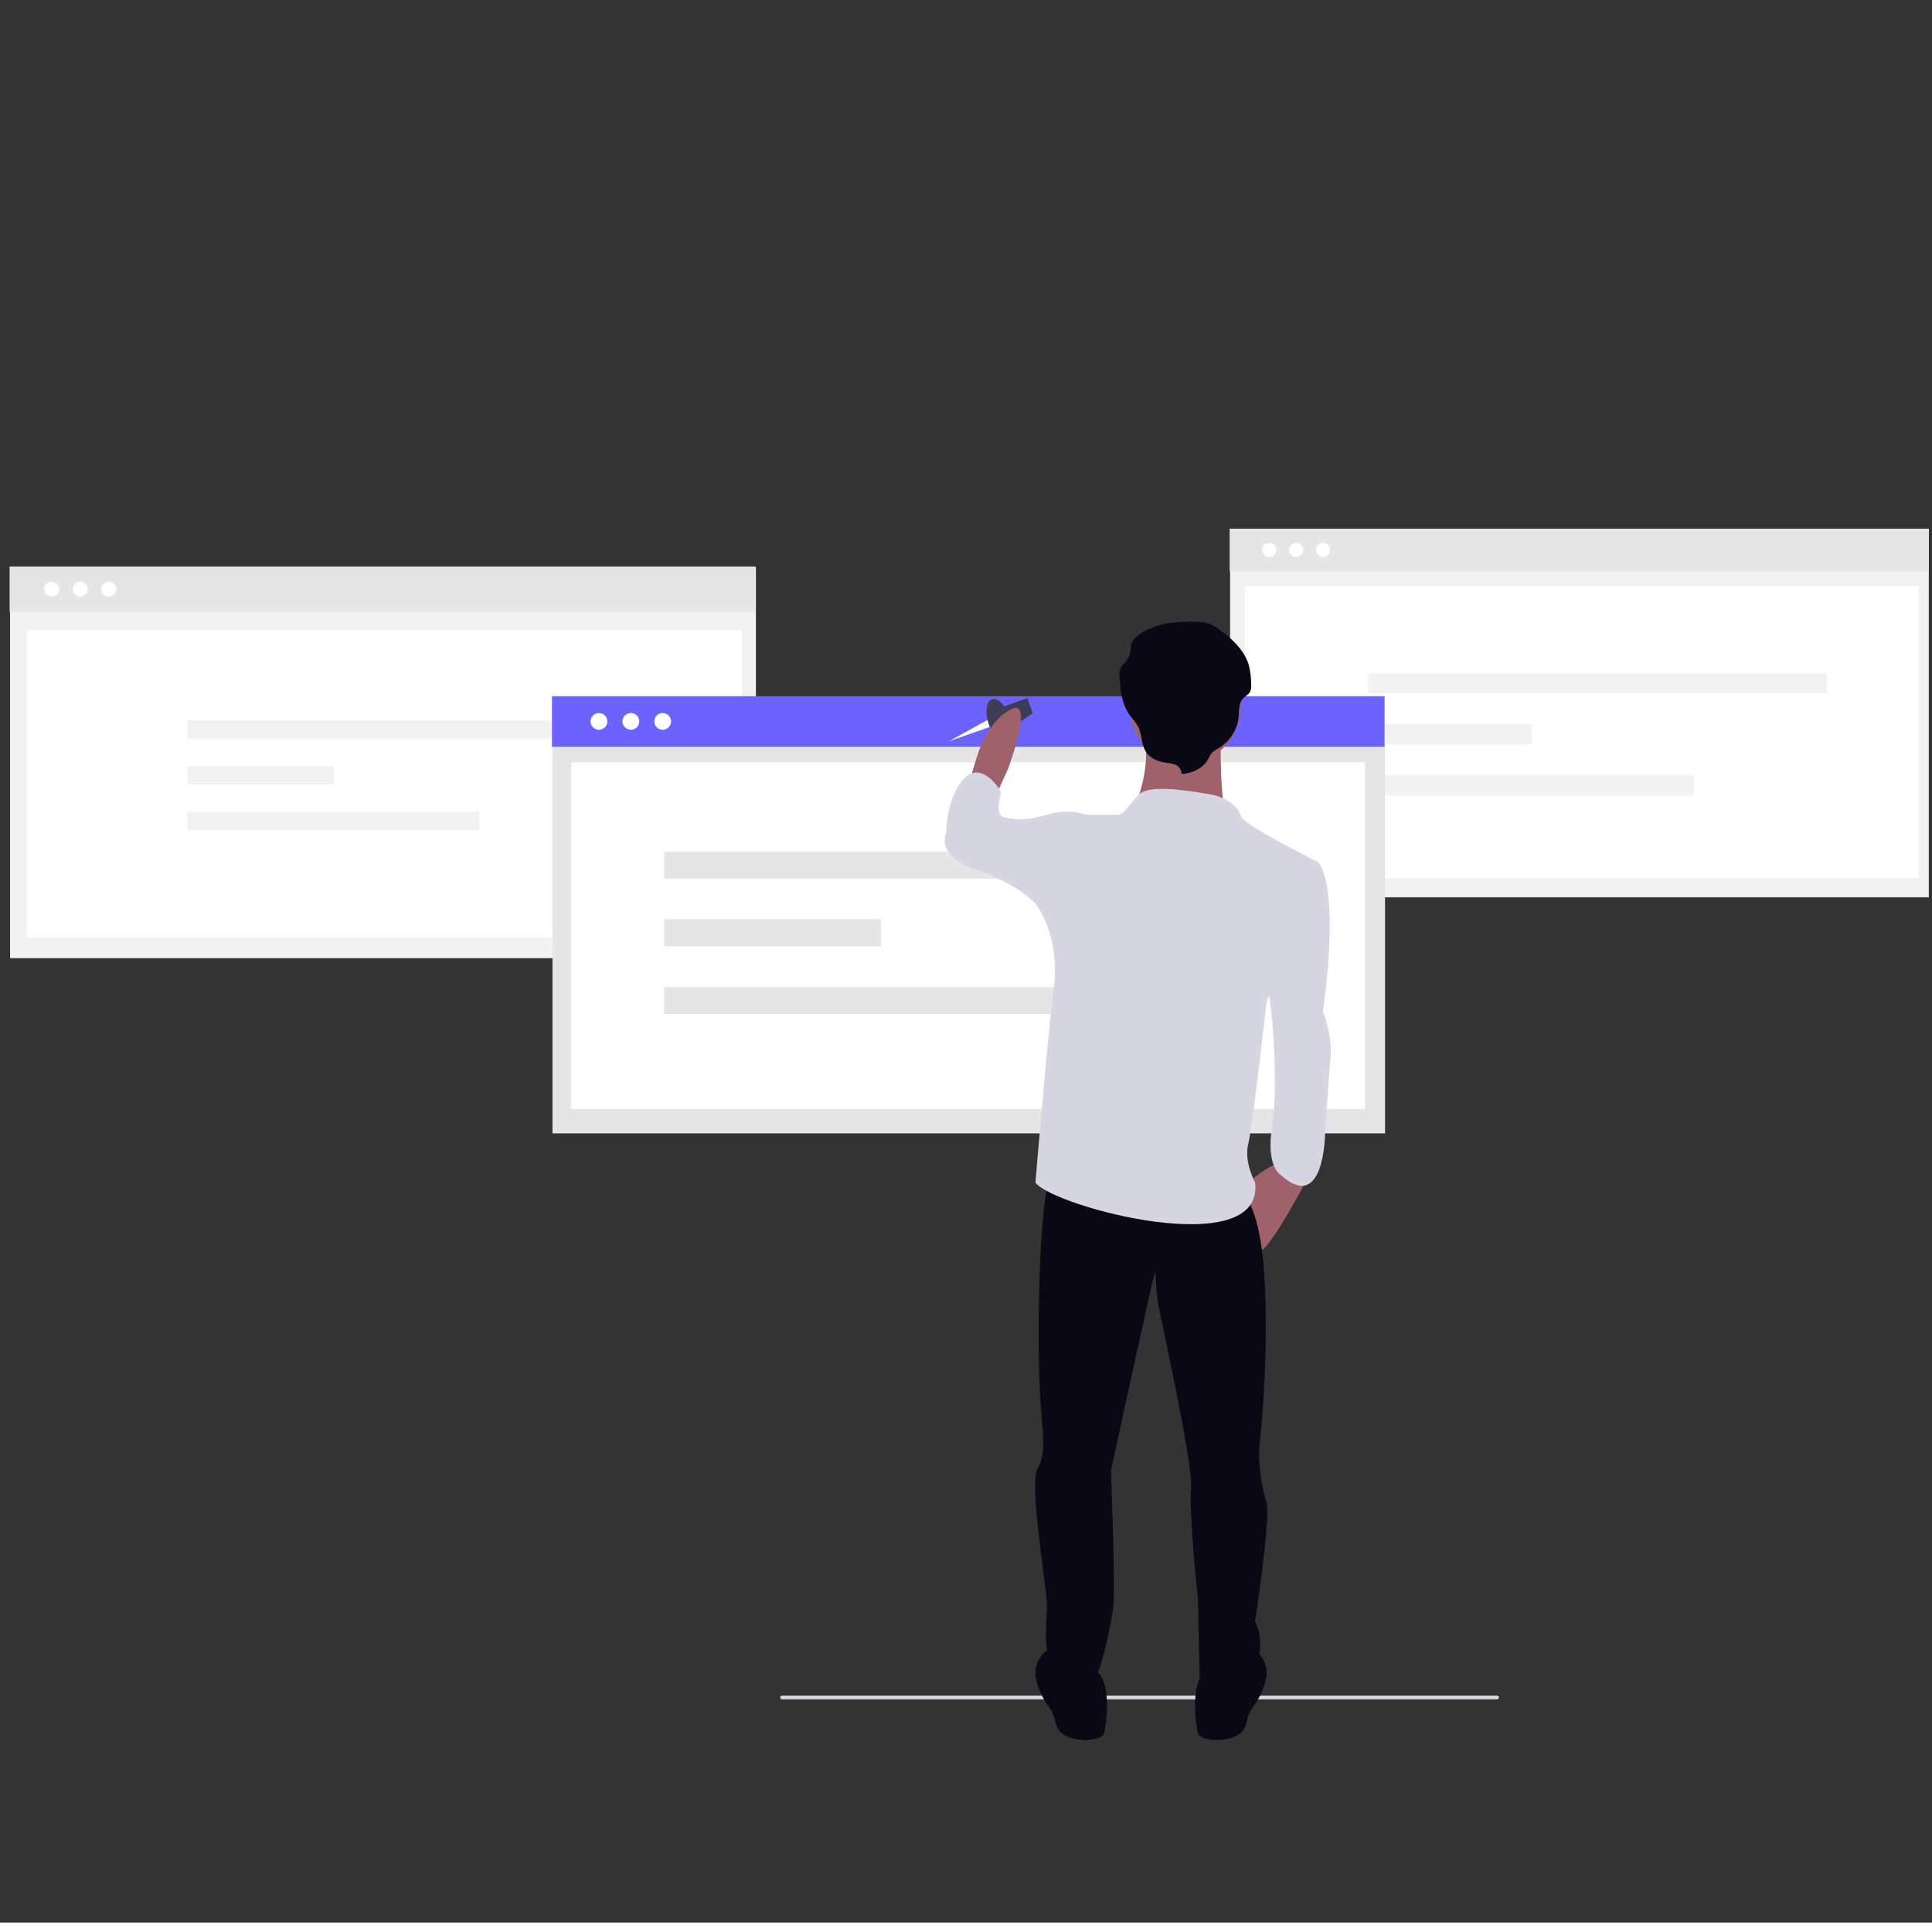<svg width="201" height="200" viewBox="0 0 201 200" fill="none" xmlns="http://www.w3.org/2000/svg">
<rect x="0" y="0" width="201" height="200" fill="#333333" stroke="none"/>
<g clip-path="url(#clip0_2088_2573)">
<g clip-path="url(#clip1_2088_2573)">
<path d="M200.999 55.059H127.977V93.338H200.999V55.059Z" fill="#F2F2F2"/>
<path d="M200.955 55H127.933V59.438H200.955V55Z" fill="#E6E6E6"/>
<path d="M199.633 60.98H129.517V91.389H199.633V60.98Z" fill="white"/>
<path d="M134.852 57.941C135.258 57.941 135.588 57.613 135.588 57.207C135.588 56.802 135.258 56.473 134.852 56.473C134.446 56.473 134.117 56.802 134.117 57.207C134.117 57.613 134.446 57.941 134.852 57.941Z" fill="white"/>
<path d="M137.643 57.941C138.049 57.941 138.378 57.613 138.378 57.207C138.378 56.802 138.049 56.473 137.643 56.473C137.237 56.473 136.908 56.802 136.908 57.207C136.908 57.613 137.237 57.941 137.643 57.941Z" fill="white"/>
<path d="M132.054 57.941C132.46 57.941 132.789 57.613 132.789 57.207C132.789 56.802 132.46 56.473 132.054 56.473C131.648 56.473 131.319 56.802 131.319 57.207C131.319 57.613 131.648 57.941 132.054 57.941Z" fill="white"/>
<path d="M190.066 70.006H142.317V72.131H190.066V70.006Z" fill="#F2F2F2"/>
<path d="M159.342 75.317H142.317V77.442H159.342V75.317Z" fill="#F2F2F2"/>
<path d="M176.233 80.629H142.317V82.754H176.233V80.629Z" fill="#F2F2F2"/>
<path d="M78.643 58.995H1.047V99.672H78.643V58.995Z" fill="#F2F2F2"/>
<path d="M78.596 58.932H1V63.648H78.596V58.932Z" fill="#E6E6E6"/>
<path d="M77.191 65.56H2.802V97.528H77.191V65.56Z" fill="white"/>
<path d="M8.353 62.058C8.784 62.058 9.134 61.709 9.134 61.278C9.134 60.847 8.784 60.498 8.353 60.498C7.921 60.498 7.571 60.847 7.571 61.278C7.571 61.709 7.921 62.058 8.353 62.058Z" fill="white"/>
<path d="M11.319 62.058C11.75 62.058 12.1 61.709 12.1 61.278C12.1 60.847 11.75 60.498 11.319 60.498C10.887 60.498 10.537 60.847 10.537 61.278C10.537 61.709 10.887 62.058 11.319 62.058Z" fill="white"/>
<path d="M5.379 62.058C5.811 62.058 6.161 61.709 6.161 61.278C6.161 60.847 5.811 60.498 5.379 60.498C4.948 60.498 4.598 60.847 4.598 61.278C4.598 61.709 4.948 62.058 5.379 62.058Z" fill="white"/>
<path d="M62.259 74.928H19.483V76.831H62.259V74.928Z" fill="#F2F2F2"/>
<path d="M34.735 79.686H19.483V81.589H34.735V79.686Z" fill="#F2F2F2"/>
<path d="M49.867 84.445H19.483V86.348H49.867V84.445Z" fill="#F2F2F2"/>
<path d="M144.096 72.492H57.479V117.898H144.096V72.492Z" fill="#E6E6E6"/>
<path d="M144.043 72.422H57.426V77.685H144.043V72.422Z" fill="#6C63FF"/>
<path d="M142.012 79.302H59.423V115.364H142.012V79.302Z" fill="white"/>
<path d="M65.634 75.911C66.116 75.911 66.506 75.521 66.506 75.04C66.506 74.559 66.116 74.169 65.634 74.169C65.152 74.169 64.762 74.559 64.762 75.04C64.762 75.521 65.152 75.911 65.634 75.911Z" fill="white"/>
<path d="M68.944 75.911C69.426 75.911 69.816 75.521 69.816 75.04C69.816 74.559 69.426 74.169 68.944 74.169C68.463 74.169 68.072 74.559 68.072 75.04C68.072 75.521 68.463 75.911 68.944 75.911Z" fill="white"/>
<path d="M62.315 75.911C62.796 75.911 63.187 75.521 63.187 75.04C63.187 74.559 62.796 74.169 62.315 74.169C61.833 74.169 61.442 74.559 61.442 75.04C61.442 75.521 61.833 75.911 62.315 75.911Z" fill="white"/>
<path d="M132.423 88.587H69.099V91.405H132.423V88.587Z" fill="#E6E6E6"/>
<path d="M91.677 95.632H69.099V98.449H91.677V95.632Z" fill="#E6E6E6"/>
<path d="M114.078 102.676H69.099V105.493H114.078V102.676Z" fill="#E6E6E6"/>
<path d="M102.79 74.861L98.719 77.112L103.06 75.584L102.79 74.861Z" fill="white"/>
<path d="M104.625 77.077C105.221 76.883 105.388 75.754 104.998 74.553C104.607 73.353 103.807 72.538 103.211 72.731C102.614 72.924 102.447 74.054 102.838 75.254C103.228 76.454 104.028 77.27 104.625 77.077Z" fill="#3F3D56"/>
<path d="M104.179 73.584L106.88 72.611L107.454 74.198L104.84 75.961L104.179 73.584Z" fill="#3F3D56"/>
<path d="M155.754 176.766H81.365C81.313 176.766 81.263 176.745 81.227 176.709C81.19 176.672 81.17 176.623 81.17 176.571C81.17 176.519 81.19 176.47 81.227 176.433C81.263 176.397 81.313 176.376 81.365 176.376H155.754C155.805 176.376 155.855 176.397 155.892 176.433C155.928 176.47 155.949 176.519 155.949 176.571C155.949 176.623 155.928 176.672 155.892 176.709C155.855 176.745 155.805 176.766 155.754 176.766Z" fill="#D6D6E3"/>
<path d="M120.323 105.993C124.268 105.993 127.466 102.801 127.466 98.863C127.466 94.925 124.268 91.732 120.323 91.732C116.379 91.732 113.181 94.925 113.181 98.863C113.181 102.801 116.379 105.993 120.323 105.993Z" fill="#6C63FF"/>
<path d="M121.514 104.805C125.458 104.805 128.656 101.613 128.656 97.675C128.656 93.736 125.458 90.544 121.514 90.544C117.569 90.544 114.372 93.736 114.372 97.675C114.372 101.613 117.569 104.805 121.514 104.805Z" stroke="#3F3D56" stroke-miterlimit="10"/>
<path d="M130.68 110.866H111.157V112.768H130.68V110.866Z" fill="#F2F2F2"/>
<path d="M103.678 82.611L104.869 79.996C104.869 79.996 107.726 72.39 105.107 73.817C102.488 75.244 101.536 79.046 101.536 79.046L100.822 81.423L103.678 82.611Z" fill="#9F616A"/>
<path d="M136.294 122.067C136.294 122.067 132.247 129.911 131.057 130.149C129.866 130.387 129.866 123.018 129.866 123.018C129.866 123.018 132.247 120.879 133.199 121.117C134.151 121.354 136.294 122.067 136.294 122.067Z" fill="#9F616A"/>
<path d="M130.343 171.506C130.343 171.506 132.485 172.695 131.534 175.309C130.582 177.923 130.105 177.211 129.629 179.35C129.153 181.489 124.868 181.252 124.629 180.301C124.391 179.35 123.915 175.547 125.106 174.122C126.296 172.696 130.343 171.506 130.343 171.506Z" fill="#090814"/>
<path d="M109.154 171.506C109.154 171.506 107.011 172.695 107.963 175.309C108.914 177.923 109.391 177.211 109.867 179.35C110.344 181.489 114.629 181.252 114.867 180.301C115.105 179.35 115.581 175.547 114.391 174.122C113.2 172.696 109.154 171.506 109.154 171.506Z" fill="#090814"/>
<path d="M129.151 123.968C129.151 123.968 131.056 125.157 131.532 132.526C132.008 139.894 131.294 148.213 131.056 150.115C130.818 152.016 131.294 154.868 131.77 156.294C132.246 157.719 130.579 168.654 130.579 168.654C130.931 169.397 131.113 170.209 131.113 171.03C131.113 171.852 130.931 172.664 130.579 173.407C129.388 176.022 125.818 178.636 124.865 176.022C124.816 175.11 124.627 166.277 124.627 166.277C124.627 166.277 123.675 157.245 123.913 154.868C124.151 152.491 121.056 138.467 120.58 136.09C120.104 133.713 120.342 131.812 120.104 132.525C119.866 133.238 115.582 152.966 115.582 152.966C115.582 152.966 116.058 165.564 115.82 167.228C115.582 168.891 113.915 178.874 111.296 176.26C108.678 173.645 109.154 172.694 108.916 171.506C108.677 170.318 108.916 168.891 108.916 166.99C108.916 165.088 107.011 154.392 107.963 152.729C108.915 151.065 108.439 148.926 108.201 145.123C107.963 141.32 107.725 123.018 110.106 119.69C112.487 116.362 129.151 123.968 129.151 123.968Z" fill="#090814"/>
<path d="M123.32 79.402C126.475 79.402 129.033 76.848 129.033 73.698C129.033 70.547 126.475 67.993 123.32 67.993C120.164 67.993 117.606 70.547 117.606 73.698C117.606 76.848 120.164 79.402 123.32 79.402Z" fill="#A0616A"/>
<path d="M127.01 75.955C127.01 75.955 126.772 84.513 127.962 85.938C129.152 87.364 117.725 84.749 117.725 84.749C117.725 84.749 120.343 79.282 118.677 75.717C117.011 72.152 127.01 75.955 127.01 75.955Z" fill="#9F616A"/>
<path d="M129.152 84.988C129.152 84.988 128.676 83.086 125.819 82.611C122.962 82.135 119.584 81.66 118.535 82.611C117.486 83.561 117.01 84.75 116.296 84.75H112.963L107.725 94.02C107.725 94.02 110.344 97.11 109.63 102.814C108.916 108.519 107.725 123.018 107.725 123.018C109.634 125.555 131.533 131.337 130.581 123.018C130.581 123.018 129.39 120.879 129.866 118.977C130.343 117.076 131.771 104.241 131.771 104.241L137.247 89.742C137.247 89.742 129.628 85.938 129.152 84.988Z" fill="#D6D6E3"/>
<path d="M137.625 90.551C139.228 94.772 137.636 105.213 137.636 105.213C137.636 105.213 138.634 107.691 138.432 109.879C138.23 112.066 137.854 118 137.854 118C137.854 118 137.758 126.425 133.147 122.135C133.147 122.135 131.698 121.224 132.346 117.157C132.993 113.091 132.393 105.926 132.123 104.059C131.852 102.192 130.796 96.283 130.796 96.283C130.796 96.283 136.023 86.331 137.625 90.551Z" fill="#D6D6E3"/>
<path d="M114.154 85.463L112.963 84.75C112.963 84.75 111.296 84.037 108.915 84.75C106.535 85.463 105.344 85.225 104.392 84.987C103.44 84.75 104.154 82.372 104.154 82.372C104.154 82.372 102.25 79.044 100.345 80.946C98.441 82.847 98.441 86.651 98.441 86.651C98.441 86.651 97.25 89.028 101.536 90.454C105.822 91.88 107.725 94.019 107.725 94.019H112.486L114.154 85.463Z" fill="#D6D6E3"/>
<path d="M122.932 80.507C122.924 80.294 122.856 80.089 122.734 79.915C122.613 79.741 122.444 79.605 122.247 79.525C121.984 79.436 121.711 79.382 121.434 79.364C120.623 79.26 119.789 78.963 119.317 78.345C118.688 77.522 118.86 76.37 118.356 75.476C118.121 75.124 117.865 74.788 117.587 74.468C116.709 73.293 116.553 71.793 116.473 70.366C116.434 70.076 116.467 69.782 116.571 69.508C116.722 69.263 116.904 69.037 117.114 68.839C117.469 68.427 117.661 67.899 117.652 67.356C117.627 66.25 119.211 65.508 120.333 65.126C121.455 64.744 122.671 64.683 123.867 64.667C124.554 64.658 125.263 64.666 125.895 64.916C126.258 65.074 126.6 65.277 126.912 65.521C128.235 66.488 129.478 67.677 129.923 69.183C130.097 69.87 130.178 70.577 130.164 71.286C130.185 71.506 130.153 71.728 130.07 71.933C129.911 72.252 129.536 72.424 129.294 72.695C128.842 73.2 128.923 73.931 128.865 74.584C128.792 75.258 128.561 75.906 128.191 76.475C127.821 77.043 127.322 77.517 126.735 77.858C126.492 77.977 126.267 78.132 126.069 78.318C125.92 78.515 125.797 78.73 125.702 78.958C125.226 79.87 124.026 80.474 122.932 80.507Z" fill="#090814"/>
</g>
</g>
<defs>
<clipPath id="clip0_2088_2573">
<rect width="200" height="200" fill="white" transform="translate(0.667)"/>
</clipPath>
<clipPath id="clip1_2088_2573">
<rect width="200" height="126" fill="white" transform="translate(1 55)"/>
</clipPath>
</defs>
</svg>
